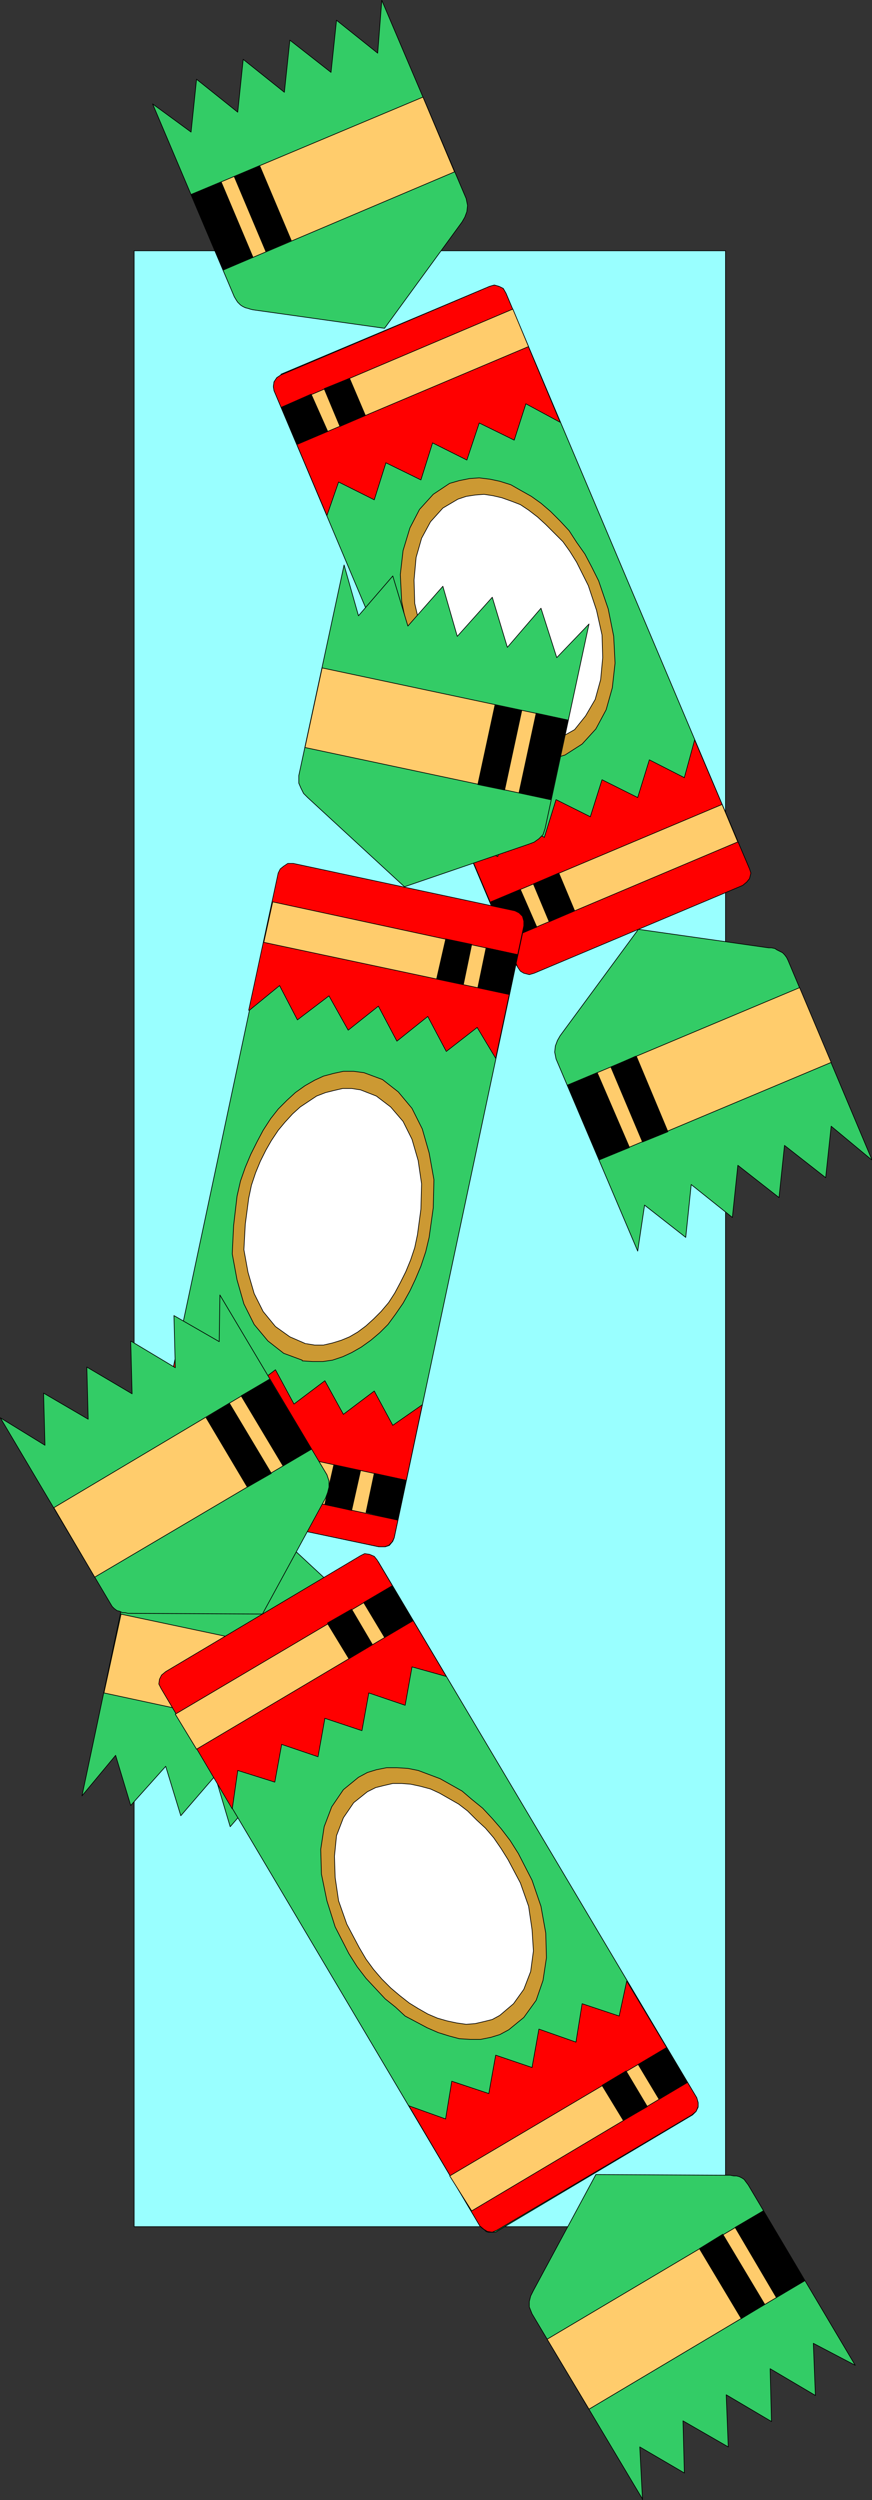 <?xml version="1.0" encoding="UTF-8" standalone="no"?>
<svg
   version="1.0"
   width="54.358mm"
   height="155.797mm"
   id="svg116"
   sodipodi:docname="Party Favor Border 2.wmf"
   xmlns:inkscape="http://www.inkscape.org/namespaces/inkscape"
   xmlns:sodipodi="http://sodipodi.sourceforge.net/DTD/sodipodi-0.dtd"
   xmlns="http://www.w3.org/2000/svg"
   xmlns:svg="http://www.w3.org/2000/svg">
  <rect width="100%" height="100%" fill="#333333" stroke="none"/>
  <sodipodi:namedview
     id="namedview116"
     pagecolor="#ffffff"
     bordercolor="#000000"
     borderopacity="0.25"
     inkscape:showpageshadow="2"
     inkscape:pageopacity="0.0"
     inkscape:pagecheckerboard="0"
     inkscape:deskcolor="#d1d1d1"
     inkscape:document-units="mm" />
  <defs
     id="defs1">
    <pattern
       id="WMFhbasepattern"
       patternUnits="userSpaceOnUse"
       width="6"
       height="6"
       x="0"
       y="0" />
  </defs>
  <path
     style="fill:#99ffff;fill-opacity:1;fill-rule:evenodd;stroke:none"
     d="M 170.938,524.444 H 31.601 V 59.062 H 170.938 Z"
     id="path1" />
  <path
     style="fill:none;stroke:#000000;stroke-width:0.162px;stroke-linecap:round;stroke-linejoin:round;stroke-miterlimit:4;stroke-dasharray:none;stroke-opacity:1"
     d="M 170.938,524.444 H 31.601 V 59.062 H 170.938 v 465.382 0"
     id="path2" />
  <path
     style="fill:#33cc66;fill-opacity:1;fill-rule:evenodd;stroke:none"
     d="m 66.193,88.148 49.14,-20.684 1.131,-0.323 1.132,0.323 0.97,0.485 0.647,1.131 57.222,135.252 0.162,1.131 -0.162,1.131 -0.647,0.97 -0.97,0.646 -49.14,20.684 -1.132,0.162 -1.132,-0.162 -0.97,-0.646 -0.808,-0.97 -57.06,-135.252 -0.162,-0.97 0.162,-1.131 0.647,-0.97 0.97,-0.646 v 0 z"
     id="path3" />
  <path
     style="fill:none;stroke:#000000;stroke-width:0.162px;stroke-linecap:round;stroke-linejoin:round;stroke-miterlimit:4;stroke-dasharray:none;stroke-opacity:1"
     d="m 66.193,88.148 49.14,-20.684 1.131,-0.323 1.132,0.323 0.97,0.485 0.647,1.131 57.222,135.252 0.162,1.131 -0.162,1.131 -0.647,0.97 -0.97,0.646 -49.14,20.684 -1.132,0.162 -1.132,-0.162 -0.97,-0.646 -0.808,-0.97 -57.06,-135.252 -0.162,-0.97 0.162,-1.131 0.647,-0.97 0.97,-0.646 v 0"
     id="path4" />
  <path
     style="fill:#cc9933;fill-opacity:1;fill-rule:evenodd;stroke:none"
     d="m 105.957,113.841 2.263,-0.646 2.425,-0.485 2.263,-0.162 2.586,0.323 2.263,0.485 2.586,0.808 2.263,1.293 2.586,1.454 2.263,1.616 2.263,1.939 2.263,2.262 2.101,2.262 1.778,2.747 1.94,2.747 1.616,3.07 1.616,3.232 2.263,6.625 1.293,6.464 0.323,6.302 -0.647,5.817 -1.455,5.171 -2.425,4.525 -3.233,3.555 -4.041,2.585 -2.101,0.646 -2.425,0.323 -2.263,0.162 -2.586,-0.323 -2.263,-0.485 -2.586,-0.808 -2.263,-1.293 -2.586,-1.293 -2.263,-1.778 -2.263,-1.939 -2.263,-2.101 -2.101,-2.424 -1.94,-2.585 -1.778,-2.909 -1.616,-3.07 -1.455,-3.232 -2.425,-6.625 -1.293,-6.464 -0.323,-6.302 0.647,-5.656 1.616,-5.333 2.263,-4.363 3.233,-3.555 3.879,-2.585 z"
     id="path5" />
  <path
     style="fill:none;stroke:#000000;stroke-width:0.162px;stroke-linecap:round;stroke-linejoin:round;stroke-miterlimit:4;stroke-dasharray:none;stroke-opacity:1"
     d="m 105.957,113.841 2.263,-0.646 2.425,-0.485 2.263,-0.162 2.586,0.323 2.263,0.485 2.586,0.808 2.263,1.293 2.586,1.454 2.263,1.616 2.263,1.939 2.263,2.262 2.101,2.262 1.778,2.747 1.94,2.747 1.616,3.07 1.616,3.232 2.263,6.625 1.293,6.464 0.323,6.302 -0.647,5.817 -1.455,5.171 -2.425,4.525 -3.233,3.555 -4.041,2.585 -2.101,0.646 -2.425,0.323 -2.263,0.162 -2.586,-0.323 -2.263,-0.485 -2.586,-0.808 -2.263,-1.293 -2.586,-1.293 -2.263,-1.778 -2.263,-1.939 -2.263,-2.101 -2.101,-2.424 -1.94,-2.585 -1.778,-2.909 -1.616,-3.07 -1.455,-3.232 -2.425,-6.625 -1.293,-6.464 -0.323,-6.302 0.647,-5.656 1.616,-5.333 2.263,-4.363 3.233,-3.555 3.879,-2.585 v 0"
     id="path6" />
  <path
     style="fill:#ff0000;fill-opacity:1;fill-rule:evenodd;stroke:none"
     d="m 131.982,99.459 -12.77,-30.379 -0.647,-1.131 -0.97,-0.485 -1.132,-0.323 -1.131,0.323 -49.14,20.845 -0.97,0.646 -0.647,0.97 -0.162,1.131 0.162,0.97 12.447,29.41 2.748,-7.918 8.405,4.201 2.748,-8.726 8.244,4.04 2.748,-8.726 8.082,4.04 2.91,-8.726 8.244,4.04 2.748,-8.564 8.082,4.363 z"
     id="path7" />
  <path
     style="fill:none;stroke:#000000;stroke-width:0.162px;stroke-linecap:round;stroke-linejoin:round;stroke-miterlimit:4;stroke-dasharray:none;stroke-opacity:1"
     d="m 131.982,99.459 -12.77,-30.379 -0.647,-1.131 -0.97,-0.485 -1.132,-0.323 -1.131,0.323 -49.14,20.845 -0.97,0.646 -0.647,0.97 -0.162,1.131 0.162,0.97 12.447,29.41 2.748,-7.918 8.405,4.201 2.748,-8.726 8.244,4.04 2.748,-8.726 8.082,4.04 2.91,-8.726 8.244,4.04 2.748,-8.564 8.082,4.363 v 0"
     id="path8" />
  <path
     style="fill:#33cc66;fill-opacity:1;fill-rule:evenodd;stroke:none"
     d="m 89.955,0.081 19.882,46.7 0.323,1.616 -0.162,1.454 -0.485,1.293 -0.647,1.131 -18.266,25.047 -31.036,-4.363 -0.647,-0.162 -0.485,-0.162 -0.647,-0.162 -0.647,-0.323 -0.485,-0.323 -0.647,-0.646 -0.323,-0.485 -0.485,-0.808 -19.236,-45.407 9.052,6.625 1.293,-12.443 9.699,7.756 1.293,-12.443 9.699,7.756 1.293,-12.281 9.699,7.595 1.293,-12.281 9.699,7.756 z"
     id="path9" />
  <path
     style="fill:none;stroke:#000000;stroke-width:0.162px;stroke-linecap:round;stroke-linejoin:round;stroke-miterlimit:4;stroke-dasharray:none;stroke-opacity:1"
     d="m 89.955,0.081 19.882,46.7 0.323,1.616 -0.162,1.454 -0.485,1.293 -0.647,1.131 -18.266,25.047 -31.036,-4.363 -0.647,-0.162 -0.485,-0.162 -0.647,-0.162 -0.647,-0.323 -0.485,-0.323 -0.647,-0.646 -0.323,-0.485 -0.485,-0.808 -19.236,-45.407 9.052,6.625 1.293,-12.443 9.699,7.756 1.293,-12.443 9.699,7.756 1.293,-12.281 9.699,7.595 1.293,-12.281 9.699,7.756 0.97,-12.443 v 0"
     id="path10" />
  <path
     style="fill:#33cc66;fill-opacity:1;fill-rule:evenodd;stroke:none"
     d="m 205.368,273.008 -19.721,-46.861 -0.323,-0.646 -0.485,-0.646 -0.485,-0.485 -0.647,-0.323 -0.647,-0.323 -0.485,-0.323 -0.808,-0.162 h -0.647 l -30.712,-4.363 -18.427,25.047 -0.647,1.131 -0.485,1.293 -0.162,1.454 0.323,1.616 19.236,45.246 1.616,-10.827 9.699,7.595 1.293,-12.443 9.699,7.756 1.293,-12.281 9.699,7.595 1.293,-12.281 9.699,7.595 1.293,-12.119 9.537,7.918 v 0 z"
     id="path11" />
  <path
     style="fill:none;stroke:#000000;stroke-width:0.162px;stroke-linecap:round;stroke-linejoin:round;stroke-miterlimit:4;stroke-dasharray:none;stroke-opacity:1"
     d="m 205.368,273.008 -19.721,-46.861 -0.323,-0.646 -0.485,-0.646 -0.485,-0.485 -0.647,-0.323 -0.647,-0.323 -0.485,-0.323 -0.808,-0.162 h -0.647 l -30.712,-4.363 -18.427,25.047 -0.647,1.131 -0.485,1.293 -0.162,1.454 0.323,1.616 19.236,45.246 1.616,-10.827 9.699,7.595 1.293,-12.443 9.699,7.756 1.293,-12.281 9.699,7.595 1.293,-12.281 9.699,7.595 1.293,-12.119 9.537,7.918 v 0"
     id="path12" />
  <path
     style="fill:#ff0000;fill-opacity:1;fill-rule:evenodd;stroke:none"
     d="m 163.664,174.276 12.931,30.379 0.323,0.97 -0.323,1.293 -0.647,0.808 -0.97,0.808 -49.14,20.684 -1.132,0.323 -1.293,-0.323 -0.808,-0.485 -0.647,-0.97 -12.447,-29.41 7.759,3.393 2.748,-8.726 8.244,4.201 2.748,-8.888 8.082,4.04 2.748,-8.726 8.405,4.201 2.748,-8.888 8.244,4.201 2.425,-8.888 z"
     id="path13" />
  <path
     style="fill:none;stroke:#000000;stroke-width:0.162px;stroke-linecap:round;stroke-linejoin:round;stroke-miterlimit:4;stroke-dasharray:none;stroke-opacity:1"
     d="m 163.664,174.276 12.931,30.379 0.323,0.97 -0.323,1.293 -0.647,0.808 -0.97,0.808 -49.14,20.684 -1.132,0.323 -1.293,-0.323 -0.808,-0.485 -0.647,-0.97 -12.447,-29.41 7.759,3.393 2.748,-8.726 8.244,4.201 2.748,-8.888 8.082,4.04 2.748,-8.726 8.405,4.201 2.748,-8.888 8.244,4.201 2.425,-8.888 v 0"
     id="path14" />
  <path
     style="fill:#ffcc6c;fill-opacity:1;fill-rule:evenodd;stroke:none"
     d="m 173.686,198.353 -54.312,22.946 -3.718,-8.888 54.474,-22.946 3.718,8.888 v 0 z"
     id="path15" />
  <path
     style="fill:none;stroke:#000000;stroke-width:0.162px;stroke-linecap:round;stroke-linejoin:round;stroke-miterlimit:4;stroke-dasharray:none;stroke-opacity:1"
     d="m 173.686,198.353 -54.312,22.946 -3.718,-8.888 54.474,-22.946 3.718,8.888 v 0"
     id="path16" />
  <path
     style="fill:#ffcc6c;fill-opacity:1;fill-rule:evenodd;stroke:none"
     d="m 124.385,81.684 -54.312,22.946 -3.718,-8.726 54.474,-23.108 3.718,8.888 v 0 z"
     id="path17" />
  <path
     style="fill:none;stroke:#000000;stroke-width:0.162px;stroke-linecap:round;stroke-linejoin:round;stroke-miterlimit:4;stroke-dasharray:none;stroke-opacity:1"
     d="m 124.385,81.684 -54.312,22.946 -3.718,-8.726 54.474,-23.108 3.718,8.888 v 0"
     id="path18" />
  <path
     style="fill:#ffcc6c;fill-opacity:1;fill-rule:evenodd;stroke:none"
     d="M 107.089,40.479 52.615,63.586 45.018,45.811 99.653,22.865 Z"
     id="path19" />
  <path
     style="fill:none;stroke:#000000;stroke-width:0.162px;stroke-linecap:round;stroke-linejoin:round;stroke-miterlimit:4;stroke-dasharray:none;stroke-opacity:1"
     d="M 107.089,40.479 52.615,63.586 45.018,45.811 99.653,22.865 107.089,40.479 v 0"
     id="path20" />
  <path
     style="fill:#ffcc6c;fill-opacity:1;fill-rule:evenodd;stroke:none"
     d="m 188.396,232.61 -54.636,22.946 7.436,17.613 54.636,-22.946 z"
     id="path21" />
  <path
     style="fill:none;stroke:#000000;stroke-width:0.162px;stroke-linecap:round;stroke-linejoin:round;stroke-miterlimit:4;stroke-dasharray:none;stroke-opacity:1"
     d="m 188.396,232.61 -54.636,22.946 7.436,17.613 54.636,-22.946 -7.436,-17.613 v 0"
     id="path22" />
  <path
     style="fill:#000000;fill-opacity:1;fill-rule:evenodd;stroke:none"
     d="m 135.377,214.512 -5.981,2.585 -3.718,-8.888 5.981,-2.585 3.718,8.888 z"
     id="path23" />
  <path
     style="fill:none;stroke:#000000;stroke-width:0.162px;stroke-linecap:round;stroke-linejoin:round;stroke-miterlimit:4;stroke-dasharray:none;stroke-opacity:1"
     d="m 135.377,214.512 -5.981,2.585 -3.718,-8.888 5.981,-2.585 3.718,8.888 v 0"
     id="path24" />
  <path
     style="fill:#000000;fill-opacity:1;fill-rule:evenodd;stroke:none"
     d="m 86.075,97.843 -5.981,2.585 -3.718,-8.888 5.981,-2.424 z"
     id="path25" />
  <path
     style="fill:none;stroke:#000000;stroke-width:0.162px;stroke-linecap:round;stroke-linejoin:round;stroke-miterlimit:4;stroke-dasharray:none;stroke-opacity:1"
     d="m 86.075,97.843 -5.981,2.585 -3.718,-8.888 5.981,-2.424 3.718,8.726 v 0"
     id="path26" />
  <path
     style="fill:#000000;fill-opacity:1;fill-rule:evenodd;stroke:none"
     d="m 68.618,56.638 -5.981,2.585 -7.436,-17.613 5.981,-2.585 7.436,17.613 z"
     id="path27" />
  <path
     style="fill:none;stroke:#000000;stroke-width:0.162px;stroke-linecap:round;stroke-linejoin:round;stroke-miterlimit:4;stroke-dasharray:none;stroke-opacity:1"
     d="m 68.618,56.638 -5.981,2.585 -7.436,-17.613 5.981,-2.585 7.436,17.613 v 0"
     id="path28" />
  <path
     style="fill:#000000;fill-opacity:1;fill-rule:evenodd;stroke:none"
     d="m 149.763,248.77 -5.819,2.585 7.436,17.613 5.981,-2.424 -7.436,-17.775 v 0 z"
     id="path29" />
  <path
     style="fill:none;stroke:#000000;stroke-width:0.162px;stroke-linecap:round;stroke-linejoin:round;stroke-miterlimit:4;stroke-dasharray:none;stroke-opacity:1"
     d="m 149.763,248.77 -5.819,2.585 7.436,17.613 5.981,-2.424 -7.436,-17.775 v 0"
     id="path30" />
  <path
     style="fill:#000000;fill-opacity:1;fill-rule:evenodd;stroke:none"
     d="m 126.325,218.39 -6.951,2.909 -3.718,-8.888 6.951,-2.909 3.879,8.888 v 0 z"
     id="path31" />
  <path
     style="fill:none;stroke:#000000;stroke-width:0.162px;stroke-linecap:round;stroke-linejoin:round;stroke-miterlimit:4;stroke-dasharray:none;stroke-opacity:1"
     d="m 126.325,218.39 -6.951,2.909 -3.718,-8.888 6.951,-2.909 3.879,8.888 v 0"
     id="path32" />
  <path
     style="fill:#000000;fill-opacity:1;fill-rule:evenodd;stroke:none"
     d="m 77.185,101.56 -7.112,3.07 -3.718,-8.726 6.951,-3.07 z"
     id="path33" />
  <path
     style="fill:none;stroke:#000000;stroke-width:0.162px;stroke-linecap:round;stroke-linejoin:round;stroke-miterlimit:4;stroke-dasharray:none;stroke-opacity:1"
     d="m 77.185,101.56 -7.112,3.07 -3.718,-8.726 6.951,-3.07 3.879,8.726 v 0"
     id="path34" />
  <path
     style="fill:#000000;fill-opacity:1;fill-rule:evenodd;stroke:none"
     d="M 59.566,60.516 52.615,63.586 45.018,45.811 52.13,42.902 59.566,60.516 Z"
     id="path35" />
  <path
     style="fill:none;stroke:#000000;stroke-width:0.162px;stroke-linecap:round;stroke-linejoin:round;stroke-miterlimit:4;stroke-dasharray:none;stroke-opacity:1"
     d="m 59.566,60.516 -6.951,3.07 -7.597,-17.775 7.112,-2.909 7.436,17.613 v 0"
     id="path36" />
  <path
     style="fill:#000000;fill-opacity:1;fill-rule:evenodd;stroke:none"
     d="m 140.711,252.648 -6.951,2.909 7.436,17.613 7.112,-2.909 z"
     id="path37" />
  <path
     style="fill:none;stroke:#000000;stroke-width:0.162px;stroke-linecap:round;stroke-linejoin:round;stroke-miterlimit:4;stroke-dasharray:none;stroke-opacity:1"
     d="m 140.711,252.648 -6.951,2.909 7.436,17.613 7.112,-2.909 -7.597,-17.613 v 0"
     id="path38" />
  <path
     style="fill:#ffffff;fill-opacity:1;fill-rule:evenodd;stroke:none"
     d="m 107.897,117.558 1.94,-0.646 2.101,-0.323 2.101,-0.162 2.101,0.323 2.101,0.485 2.263,0.808 2.101,0.808 1.94,1.293 2.101,1.616 1.94,1.778 1.94,1.939 2.101,2.101 1.616,2.262 1.616,2.585 1.293,2.585 1.455,2.909 1.94,5.817 1.293,5.817 0.162,5.333 -0.485,5.171 -1.293,4.686 -2.263,3.878 -2.586,3.232 -3.718,2.101 -1.94,0.808 -2.101,0.323 h -1.94 l -2.263,-0.162 -2.101,-0.646 -2.263,-0.646 -2.101,-0.97 -2.101,-1.454 -1.94,-1.293 -2.101,-1.778 -1.94,-1.939 -1.778,-2.101 -1.778,-2.424 -1.616,-2.424 -1.293,-2.585 -1.455,-2.909 -1.94,-5.979 -1.293,-5.656 -0.162,-5.494 0.485,-5.332 1.293,-4.525 2.101,-3.878 2.91,-3.232 3.556,-2.101 z"
     id="path39" />
  <path
     style="fill:none;stroke:#000000;stroke-width:0.162px;stroke-linecap:round;stroke-linejoin:round;stroke-miterlimit:4;stroke-dasharray:none;stroke-opacity:1"
     d="m 107.897,117.558 1.94,-0.646 2.101,-0.323 2.101,-0.162 2.101,0.323 2.101,0.485 2.263,0.808 2.101,0.808 1.94,1.293 2.101,1.616 1.94,1.778 1.94,1.939 2.101,2.101 1.616,2.262 1.616,2.585 1.293,2.585 1.455,2.909 1.94,5.817 1.293,5.817 0.162,5.333 -0.485,5.171 -1.293,4.686 -2.263,3.878 -2.586,3.232 -3.718,2.101 -1.94,0.808 -2.101,0.323 h -1.94 l -2.263,-0.162 -2.101,-0.646 -2.263,-0.646 -2.101,-0.97 -2.101,-1.454 -1.94,-1.293 -2.101,-1.778 -1.94,-1.939 -1.778,-2.101 -1.778,-2.424 -1.616,-2.424 -1.293,-2.585 -1.455,-2.909 -1.94,-5.979 -1.293,-5.656 -0.162,-5.494 0.485,-5.332 1.293,-4.525 2.101,-3.878 2.91,-3.232 3.556,-2.101 v 0"
     id="path40" />
  <path
     style="fill:#33cc66;fill-opacity:1;fill-rule:evenodd;stroke:none"
     d="M 89.308,364.307 37.259,353.319 36.127,352.673 35.319,351.865 34.996,350.895 V 349.764 l 30.551,-143.655 0.485,-1.131 0.808,-0.808 0.97,-0.162 h 1.293 l 52.049,10.988 1.132,0.323 0.808,0.97 0.323,0.97 v 1.131 l -30.551,143.816 -0.323,0.808 -0.808,0.97 -0.97,0.323 h -1.293 v 0 z"
     id="path41" />
  <path
     style="fill:none;stroke:#000000;stroke-width:0.162px;stroke-linecap:round;stroke-linejoin:round;stroke-miterlimit:4;stroke-dasharray:none;stroke-opacity:1"
     d="M 89.308,364.307 37.259,353.319 36.127,352.673 35.319,351.865 34.996,350.895 V 349.764 l 30.551,-143.655 0.485,-1.131 0.808,-0.808 0.97,-0.162 h 1.293 l 52.049,10.988 1.132,0.323 0.808,0.97 0.323,0.97 v 1.131 l -30.551,143.816 -0.323,0.808 -0.808,0.97 -0.97,0.323 h -1.293 v 0"
     id="path42" />
  <path
     style="fill:#cc9933;fill-opacity:1;fill-rule:evenodd;stroke:none"
     d="m 71.204,320.354 -4.364,-1.616 -3.718,-2.909 -3.233,-3.878 -2.425,-4.848 -1.616,-5.656 -1.132,-6.14 0.323,-6.625 0.808,-6.948 0.808,-3.555 1.132,-3.232 1.293,-3.07 1.455,-2.909 1.455,-2.747 1.778,-2.747 1.778,-2.262 2.101,-2.101 1.94,-1.778 2.263,-1.616 2.263,-1.293 2.101,-0.97 2.425,-0.646 2.263,-0.485 h 2.425 l 2.425,0.323 4.364,1.616 3.718,2.909 3.233,3.878 2.425,4.848 1.616,5.656 1.131,6.302 -0.162,6.625 -0.97,6.948 -0.808,3.393 -1.132,3.393 -1.293,3.07 -1.293,2.747 -1.616,2.909 -1.778,2.585 -1.778,2.424 -1.94,1.939 -2.101,1.778 -2.263,1.616 -2.263,1.293 -2.101,0.97 -2.425,0.808 -2.263,0.323 h -2.425 l -2.425,-0.162 v 0 z"
     id="path43" />
  <path
     style="fill:none;stroke:#000000;stroke-width:0.162px;stroke-linecap:round;stroke-linejoin:round;stroke-miterlimit:4;stroke-dasharray:none;stroke-opacity:1"
     d="m 71.204,320.354 -4.364,-1.616 -3.718,-2.909 -3.233,-3.878 -2.425,-4.848 -1.616,-5.656 -1.132,-6.14 0.323,-6.625 0.808,-6.948 0.808,-3.555 1.132,-3.232 1.293,-3.07 1.455,-2.909 1.455,-2.747 1.778,-2.747 1.778,-2.262 2.101,-2.101 1.94,-1.778 2.263,-1.616 2.263,-1.293 2.101,-0.97 2.425,-0.646 2.263,-0.485 h 2.425 l 2.425,0.323 4.364,1.616 3.718,2.909 3.233,3.878 2.425,4.848 1.616,5.656 1.131,6.302 -0.162,6.625 -0.97,6.948 -0.808,3.393 -1.132,3.393 -1.293,3.07 -1.293,2.747 -1.616,2.909 -1.778,2.585 -1.778,2.424 -1.94,1.939 -2.101,1.778 -2.263,1.616 -2.263,1.293 -2.101,0.97 -2.425,0.808 -2.263,0.323 h -2.425 l -2.425,-0.162 v 0"
     id="path44" />
  <path
     style="fill:#ff0000;fill-opacity:1;fill-rule:evenodd;stroke:none"
     d="M 41.785,317.607 34.834,349.764 v 1.131 l 0.485,1.131 0.808,0.808 0.97,0.485 52.211,10.988 h 1.293 l 0.97,-0.323 0.808,-0.808 0.485,-0.97 6.627,-31.349 -6.951,4.848 -4.364,-8.08 -7.274,5.494 -4.364,-7.918 -7.274,5.494 -4.364,-8.08 -7.436,5.656 -4.364,-8.08 -7.274,5.494 z"
     id="path45" />
  <path
     style="fill:none;stroke:#000000;stroke-width:0.162px;stroke-linecap:round;stroke-linejoin:round;stroke-miterlimit:4;stroke-dasharray:none;stroke-opacity:1"
     d="M 41.785,317.607 34.834,349.764 v 1.131 l 0.485,1.131 0.808,0.808 0.97,0.485 52.211,10.988 h 1.293 l 0.97,-0.323 0.808,-0.808 0.485,-0.97 6.627,-31.349 -6.951,4.848 -4.364,-8.08 -7.274,5.494 -4.364,-7.918 -7.274,5.494 -4.364,-8.08 -7.436,5.656 -4.364,-8.08 -7.274,5.494 -4.041,-8.08 v 0"
     id="path46" />
  <path
     style="fill:#33cc66;fill-opacity:1;fill-rule:evenodd;stroke:none"
     d="m 19.316,422.965 10.507,-49.77 0.647,-1.454 0.97,-0.97 1.132,-0.808 1.132,-0.485 29.419,-10.18 22.792,21.168 0.97,0.97 0.808,1.131 0.162,1.454 v 1.454 l -10.184,48.316 -3.718,-10.503 -8.082,9.372 -3.556,-11.796 -8.082,9.372 -3.556,-11.958 -8.082,9.372 -3.556,-11.635 -8.244,9.211 -3.556,-11.796 -7.921,9.534 z"
     id="path47" />
  <path
     style="fill:none;stroke:#000000;stroke-width:0.162px;stroke-linecap:round;stroke-linejoin:round;stroke-miterlimit:4;stroke-dasharray:none;stroke-opacity:1"
     d="m 19.316,422.965 10.507,-49.77 0.647,-1.454 0.97,-0.97 1.132,-0.808 1.132,-0.485 29.419,-10.18 22.792,21.168 0.97,0.97 0.808,1.131 0.162,1.454 v 1.454 l -10.184,48.316 -3.718,-10.503 -8.082,9.372 -3.556,-11.796 -8.082,9.372 -3.556,-11.958 -8.082,9.372 -3.556,-11.635 -8.244,9.211 -3.556,-11.796 -7.921,9.534 v 0"
     id="path48" />
  <path
     style="fill:#33cc66;fill-opacity:1;fill-rule:evenodd;stroke:none"
     d="m 81.064,133.07 -10.668,49.608 v 1.778 l 0.485,1.131 0.647,1.293 0.97,0.97 22.792,21.007 29.258,-10.019 1.293,-0.485 1.132,-0.808 0.97,-0.97 0.485,-1.454 10.345,-48.154 -7.597,7.918 -3.718,-11.635 -7.921,9.211 -3.556,-11.796 -8.244,9.211 -3.395,-11.796 -8.244,9.372 -3.556,-11.796 -8.082,9.372 -3.395,-11.958 z"
     id="path49" />
  <path
     style="fill:none;stroke:#000000;stroke-width:0.162px;stroke-linecap:round;stroke-linejoin:round;stroke-miterlimit:4;stroke-dasharray:none;stroke-opacity:1"
     d="m 81.064,133.07 -10.668,49.608 v 1.778 l 0.485,1.131 0.647,1.293 0.97,0.97 22.792,21.007 29.258,-10.019 1.293,-0.485 1.132,-0.808 0.97,-0.97 0.485,-1.454 10.345,-48.154 -7.597,7.918 -3.718,-11.635 -7.921,9.211 -3.556,-11.796 -8.244,9.211 -3.395,-11.796 -8.244,9.372 -3.556,-11.796 -8.082,9.372 -3.395,-11.958 v 0"
     id="path50" />
  <path
     style="fill:#ff0000;fill-opacity:1;fill-rule:evenodd;stroke:none"
     d="m 58.596,237.943 6.951,-32.318 0.485,-0.97 0.808,-0.646 0.97,-0.646 h 1.293 l 52.211,11.15 0.97,0.485 0.808,0.808 0.323,1.131 v 1.131 l -6.627,31.187 -4.364,-7.272 -7.274,5.656 -4.364,-8.241 -7.274,5.817 -4.364,-8.241 -7.112,5.656 -4.526,-8.08 -7.436,5.656 -4.203,-8.08 -7.112,5.817 v 0 z"
     id="path51" />
  <path
     style="fill:none;stroke:#000000;stroke-width:0.162px;stroke-linecap:round;stroke-linejoin:round;stroke-miterlimit:4;stroke-dasharray:none;stroke-opacity:1"
     d="m 58.596,237.943 6.951,-32.318 0.485,-0.97 0.808,-0.646 0.97,-0.646 h 1.293 l 52.211,11.15 0.97,0.485 0.808,0.808 0.323,1.131 v 1.131 l -6.627,31.187 -4.364,-7.272 -7.274,5.656 -4.364,-8.241 -7.274,5.817 -4.364,-8.241 -7.112,5.656 -4.526,-8.08 -7.436,5.656 -4.203,-8.08 -7.112,5.817 v 0"
     id="path52" />
  <path
     style="fill:#ffcc6c;fill-opacity:1;fill-rule:evenodd;stroke:none"
     d="m 64.253,212.412 57.707,12.443 -1.94,9.372 -57.868,-12.281 z"
     id="path53" />
  <path
     style="fill:none;stroke:#000000;stroke-width:0.162px;stroke-linecap:round;stroke-linejoin:round;stroke-miterlimit:4;stroke-dasharray:none;stroke-opacity:1"
     d="m 64.253,212.412 57.707,12.443 -1.94,9.372 -57.868,-12.281 2.101,-9.534 v 0"
     id="path54" />
  <path
     style="fill:#ffcc6c;fill-opacity:1;fill-rule:evenodd;stroke:none"
     d="m 37.905,336.19 57.707,12.443 -1.94,9.372 -57.868,-12.281 2.101,-9.534 z"
     id="path55" />
  <path
     style="fill:none;stroke:#000000;stroke-width:0.162px;stroke-linecap:round;stroke-linejoin:round;stroke-miterlimit:4;stroke-dasharray:none;stroke-opacity:1"
     d="m 37.905,336.19 57.707,12.443 -1.94,9.372 -57.868,-12.281 2.101,-9.534 v 0"
     id="path56" />
  <path
     style="fill:#ffcc6c;fill-opacity:1;fill-rule:evenodd;stroke:none"
     d="m 28.368,380.143 58.03,12.281 -4.041,18.745 -57.868,-12.443 4.041,-18.583 v 0 z"
     id="path57" />
  <path
     style="fill:none;stroke:#000000;stroke-width:0.162px;stroke-linecap:round;stroke-linejoin:round;stroke-miterlimit:4;stroke-dasharray:none;stroke-opacity:1"
     d="m 28.368,380.143 58.03,12.281 -4.041,18.745 -57.868,-12.443 4.041,-18.583 v 0"
     id="path58" />
  <path
     style="fill:#ffcc6c;fill-opacity:1;fill-rule:evenodd;stroke:none"
     d="m 71.851,176.054 57.868,12.281 4.041,-18.745 -57.868,-12.281 -4.041,18.745 z"
     id="path59" />
  <path
     style="fill:none;stroke:#000000;stroke-width:0.162px;stroke-linecap:round;stroke-linejoin:round;stroke-miterlimit:4;stroke-dasharray:none;stroke-opacity:1"
     d="m 71.851,176.054 57.868,12.281 4.041,-18.745 -57.868,-12.281 -4.041,18.745 v 0"
     id="path60" />
  <path
     style="fill:#000000;fill-opacity:1;fill-rule:evenodd;stroke:none"
     d="m 104.988,221.137 6.142,1.293 -1.94,9.372 -6.304,-1.293 2.101,-9.211 v 0 z"
     id="path61" />
  <path
     style="fill:none;stroke:#000000;stroke-width:0.162px;stroke-linecap:round;stroke-linejoin:round;stroke-miterlimit:4;stroke-dasharray:none;stroke-opacity:1"
     d="m 104.988,221.137 6.142,1.293 -1.94,9.372 -6.304,-1.293 2.101,-9.211 v 0"
     id="path62" />
  <path
     style="fill:#000000;fill-opacity:1;fill-rule:evenodd;stroke:none"
     d="m 78.64,345.078 6.304,1.293 -2.101,9.372 -6.304,-1.454 2.101,-9.211 z"
     id="path63" />
  <path
     style="fill:none;stroke:#000000;stroke-width:0.162px;stroke-linecap:round;stroke-linejoin:round;stroke-miterlimit:4;stroke-dasharray:none;stroke-opacity:1"
     d="m 78.64,345.078 6.304,1.293 -2.101,9.372 -6.304,-1.454 2.101,-9.211 v 0"
     id="path64" />
  <path
     style="fill:#000000;fill-opacity:1;fill-rule:evenodd;stroke:none"
     d="m 69.264,388.707 6.466,1.293 -4.041,18.745 -6.304,-1.454 3.879,-18.583 z"
     id="path65" />
  <path
     style="fill:none;stroke:#000000;stroke-width:0.162px;stroke-linecap:round;stroke-linejoin:round;stroke-miterlimit:4;stroke-dasharray:none;stroke-opacity:1"
     d="m 69.264,388.707 6.466,1.293 -4.041,18.745 -6.304,-1.454 3.879,-18.583 v 0"
     id="path66" />
  <path
     style="fill:#000000;fill-opacity:1;fill-rule:evenodd;stroke:none"
     d="m 112.585,184.779 6.304,1.293 4.041,-18.745 -6.304,-1.293 -4.041,18.745 z"
     id="path67" />
  <path
     style="fill:none;stroke:#000000;stroke-width:0.162px;stroke-linecap:round;stroke-linejoin:round;stroke-miterlimit:4;stroke-dasharray:none;stroke-opacity:1"
     d="m 112.585,184.779 6.304,1.293 4.041,-18.745 -6.304,-1.293 -4.041,18.745 v 0"
     id="path68" />
  <path
     style="fill:#000000;fill-opacity:1;fill-rule:evenodd;stroke:none"
     d="m 114.525,223.238 7.436,1.616 -1.94,9.372 -7.436,-1.616 z"
     id="path69" />
  <path
     style="fill:none;stroke:#000000;stroke-width:0.162px;stroke-linecap:round;stroke-linejoin:round;stroke-miterlimit:4;stroke-dasharray:none;stroke-opacity:1"
     d="m 114.525,223.238 7.436,1.616 -1.94,9.372 -7.436,-1.616 1.94,-9.372 v 0"
     id="path70" />
  <path
     style="fill:#000000;fill-opacity:1;fill-rule:evenodd;stroke:none"
     d="m 88.177,347.017 7.436,1.616 -1.94,9.372 -7.436,-1.778 1.94,-9.211 z"
     id="path71" />
  <path
     style="fill:none;stroke:#000000;stroke-width:0.162px;stroke-linecap:round;stroke-linejoin:round;stroke-miterlimit:4;stroke-dasharray:none;stroke-opacity:1"
     d="m 88.177,347.017 7.436,1.616 -1.94,9.372 -7.436,-1.778 1.94,-9.211 v 0"
     id="path72" />
  <path
     style="fill:#000000;fill-opacity:1;fill-rule:evenodd;stroke:none"
     d="m 78.801,390.808 7.597,1.616 -4.041,18.745 -7.436,-1.778 4.041,-18.583 v 0 z"
     id="path73" />
  <path
     style="fill:none;stroke:#000000;stroke-width:0.162px;stroke-linecap:round;stroke-linejoin:round;stroke-miterlimit:4;stroke-dasharray:none;stroke-opacity:1"
     d="m 78.801,390.808 7.597,1.616 -4.041,18.745 -7.436,-1.778 4.041,-18.583 v 0"
     id="path74" />
  <path
     style="fill:#000000;fill-opacity:1;fill-rule:evenodd;stroke:none"
     d="m 122.284,186.719 7.436,1.616 4.041,-18.745 -7.436,-1.616 z"
     id="path75" />
  <path
     style="fill:none;stroke:#000000;stroke-width:0.162px;stroke-linecap:round;stroke-linejoin:round;stroke-miterlimit:4;stroke-dasharray:none;stroke-opacity:1"
     d="m 122.284,186.719 7.436,1.616 4.041,-18.745 -7.436,-1.616 -4.041,18.745 v 0"
     id="path76" />
  <path
     style="fill:#ffffff;fill-opacity:1;fill-rule:evenodd;stroke:none"
     d="m 72.012,316.476 -3.718,-1.616 -3.395,-2.424 -2.91,-3.555 -2.101,-4.201 -1.455,-5.009 -0.97,-5.332 0.323,-5.979 0.808,-6.14 0.647,-3.07 0.97,-2.909 1.132,-2.747 1.293,-2.585 1.293,-2.262 1.616,-2.424 1.616,-1.939 1.778,-1.939 1.778,-1.616 1.94,-1.293 1.94,-1.293 2.101,-0.808 1.94,-0.485 2.101,-0.485 h 2.101 l 2.101,0.323 3.718,1.454 3.395,2.585 2.91,3.393 2.101,4.201 1.455,5.009 0.808,5.494 -0.162,5.979 -0.808,5.979 -0.647,3.07 -0.97,2.909 -1.132,2.747 -1.293,2.585 -1.293,2.424 -1.455,2.262 -1.778,2.101 -1.778,1.778 -1.778,1.616 -1.94,1.454 -1.94,1.131 -1.94,0.808 -2.101,0.646 -2.101,0.485 H 74.114 l -1.94,-0.323 v 0 z"
     id="path77" />
  <path
     style="fill:none;stroke:#000000;stroke-width:0.162px;stroke-linecap:round;stroke-linejoin:round;stroke-miterlimit:4;stroke-dasharray:none;stroke-opacity:1"
     d="m 72.012,316.476 -3.718,-1.616 -3.395,-2.424 -2.91,-3.555 -2.101,-4.201 -1.455,-5.009 -0.97,-5.332 0.323,-5.979 0.808,-6.14 0.647,-3.07 0.97,-2.909 1.132,-2.747 1.293,-2.585 1.293,-2.262 1.616,-2.424 1.616,-1.939 1.778,-1.939 1.778,-1.616 1.94,-1.293 1.94,-1.293 2.101,-0.808 1.94,-0.485 2.101,-0.485 h 2.101 l 2.101,0.323 3.718,1.454 3.395,2.585 2.91,3.393 2.101,4.201 1.455,5.009 0.808,5.494 -0.162,5.979 -0.808,5.979 -0.647,3.07 -0.97,2.909 -1.132,2.747 -1.293,2.585 -1.293,2.424 -1.455,2.262 -1.778,2.101 -1.778,1.778 -1.778,1.616 -1.94,1.454 -1.94,1.131 -1.94,0.808 -2.101,0.646 -2.101,0.485 H 74.114 l -1.94,-0.323 v 0"
     id="path78" />
  <path
     style="fill:#33cc66;fill-opacity:1;fill-rule:evenodd;stroke:none"
     d="m 163.179,498.105 -45.907,27.309 -0.485,0.323 h -0.647 -0.485 -0.647 l -0.485,-0.162 -0.485,-0.485 -0.485,-0.323 -0.485,-0.485 -74.841,-126.203 -0.485,-1.131 0.162,-0.97 0.485,-1.131 0.808,-0.808 45.907,-27.309 1.132,-0.323 1.132,0.162 0.97,0.323 0.808,0.97 75.003,126.203 0.323,1.131 v 1.131 l -0.485,0.97 z"
     id="path79" />
  <path
     style="fill:none;stroke:#000000;stroke-width:0.162px;stroke-linecap:round;stroke-linejoin:round;stroke-miterlimit:4;stroke-dasharray:none;stroke-opacity:1"
     d="m 163.179,498.105 -45.907,27.309 -0.485,0.323 h -0.647 -0.485 -0.647 l -0.485,-0.162 -0.485,-0.485 -0.485,-0.323 -0.485,-0.485 -74.841,-126.203 -0.485,-1.131 0.162,-0.97 0.485,-1.131 0.808,-0.808 45.907,-27.309 1.132,-0.323 1.132,0.162 0.97,0.323 0.808,0.97 75.003,126.203 0.323,1.131 v 1.131 l -0.485,0.97 -0.808,0.808 v 0"
     id="path80" />
  <path
     style="fill:#cc9933;fill-opacity:1;fill-rule:evenodd;stroke:none"
     d="m 119.859,478.067 -2.101,1.131 -2.101,0.646 -2.425,0.485 h -2.425 l -2.586,-0.162 -2.425,-0.646 -2.586,-0.808 -2.586,-1.131 -2.425,-1.293 -2.748,-1.454 -2.263,-2.101 -2.425,-1.939 -2.263,-2.424 -2.263,-2.424 -2.101,-2.747 -1.94,-3.07 -3.233,-6.302 -1.94,-6.14 -1.293,-6.302 -0.162,-5.817 0.808,-5.332 1.778,-4.686 2.748,-4.04 3.556,-2.909 2.101,-1.131 2.101,-0.646 2.425,-0.485 h 2.425 l 2.586,0.162 2.425,0.485 2.586,0.97 2.586,0.97 2.586,1.454 2.586,1.454 2.263,1.939 2.586,2.101 2.263,2.424 2.101,2.424 2.101,2.747 1.94,3.07 3.233,6.302 2.101,6.14 1.131,6.302 0.162,5.817 -0.808,5.333 -1.616,4.686 -2.91,4.04 -3.556,2.909 z"
     id="path81" />
  <path
     style="fill:none;stroke:#000000;stroke-width:0.162px;stroke-linecap:round;stroke-linejoin:round;stroke-miterlimit:4;stroke-dasharray:none;stroke-opacity:1"
     d="m 119.859,478.067 -2.101,1.131 -2.101,0.646 -2.425,0.485 h -2.425 l -2.586,-0.162 -2.425,-0.646 -2.586,-0.808 -2.586,-1.131 -2.425,-1.293 -2.748,-1.454 -2.263,-2.101 -2.425,-1.939 -2.263,-2.424 -2.263,-2.424 -2.101,-2.747 -1.94,-3.07 -3.233,-6.302 -1.94,-6.14 -1.293,-6.302 -0.162,-5.817 0.808,-5.332 1.778,-4.686 2.748,-4.04 3.556,-2.909 2.101,-1.131 2.101,-0.646 2.425,-0.485 h 2.425 l 2.586,0.162 2.425,0.485 2.586,0.97 2.586,0.97 2.586,1.454 2.586,1.454 2.263,1.939 2.586,2.101 2.263,2.424 2.101,2.424 2.101,2.747 1.94,3.07 3.233,6.302 2.101,6.14 1.131,6.302 0.162,5.817 -0.808,5.333 -1.616,4.686 -2.91,4.04 -3.556,2.909 v 0"
     id="path82" />
  <path
     style="fill:#ff0000;fill-opacity:1;fill-rule:evenodd;stroke:none"
     d="m 96.259,495.842 16.811,28.44 0.97,0.808 0.808,0.485 1.132,0.162 1.132,-0.485 45.907,-27.147 0.97,-0.808 0.485,-1.131 v -0.97 l -0.323,-1.131 -16.488,-27.47 -1.778,8.241 -8.729,-2.909 -1.455,9.049 -8.729,-3.07 -1.616,9.049 -8.567,-2.909 -1.616,9.049 -8.729,-2.909 -1.455,8.888 -8.567,-3.07 v 0 z"
     id="path83" />
  <path
     style="fill:none;stroke:#000000;stroke-width:0.162px;stroke-linecap:round;stroke-linejoin:round;stroke-miterlimit:4;stroke-dasharray:none;stroke-opacity:1"
     d="m 96.259,495.842 16.811,28.44 0.97,0.808 0.808,0.485 1.132,0.162 1.132,-0.485 45.907,-27.147 0.97,-0.808 0.485,-1.131 v -0.97 l -0.323,-1.131 -16.488,-27.47 -1.778,8.241 -8.729,-2.909 -1.455,9.049 -8.729,-3.07 -1.616,9.049 -8.567,-2.909 -1.616,9.049 -8.729,-2.909 -1.455,8.888 -8.567,-3.07 v 0"
     id="path84" />
  <path
     style="fill:#33cc66;fill-opacity:1;fill-rule:evenodd;stroke:none"
     d="m 151.379,588.596 -26.025,-43.63 -0.647,-1.616 v -1.293 l 0.323,-1.293 0.647,-1.293 14.71,-27.309 31.036,0.162 h 0.647 l 0.808,0.162 h 0.647 l 0.647,0.162 0.647,0.323 0.485,0.323 0.485,0.646 0.485,0.646 25.216,42.498 -9.86,-5.171 0.485,12.281 -10.668,-6.302 0.323,12.443 -10.668,-6.302 0.485,12.281 -10.668,-6.14 0.323,12.281 -10.507,-6.14 0.647,12.443 v 0 z"
     id="path85" />
  <path
     style="fill:none;stroke:#000000;stroke-width:0.162px;stroke-linecap:round;stroke-linejoin:round;stroke-miterlimit:4;stroke-dasharray:none;stroke-opacity:1"
     d="m 151.379,588.596 -26.025,-43.63 -0.647,-1.616 v -1.293 l 0.323,-1.293 0.647,-1.293 14.71,-27.309 31.036,0.162 h 0.647 l 0.808,0.162 h 0.647 l 0.647,0.162 0.647,0.323 0.485,0.323 0.485,0.646 0.485,0.646 25.216,42.498 -9.86,-5.171 0.485,12.281 -10.668,-6.302 0.323,12.443 -10.668,-6.302 0.485,12.281 -10.668,-6.14 0.323,12.281 -10.507,-6.14 0.647,12.443 v 0"
     id="path86" />
  <path
     style="fill:#33cc66;fill-opacity:1;fill-rule:evenodd;stroke:none"
     d="m 0.081,333.928 25.863,43.63 0.485,0.808 0.485,0.485 0.647,0.485 0.647,0.162 0.647,0.323 h 0.647 l 0.647,0.162 h 0.647 l 31.036,0.162 14.871,-27.309 0.485,-1.293 0.323,-1.293 v -1.454 l -0.485,-1.454 -25.216,-42.337 -0.162,10.988 -10.668,-6.14 0.323,12.281 -10.507,-6.302 0.323,12.443 -10.668,-6.302 0.323,12.281 -10.507,-6.14 0.323,12.281 -10.507,-6.464 z"
     id="path87" />
  <path
     style="fill:none;stroke:#000000;stroke-width:0.162px;stroke-linecap:round;stroke-linejoin:round;stroke-miterlimit:4;stroke-dasharray:none;stroke-opacity:1"
     d="m 0.081,333.928 25.863,43.63 0.485,0.808 0.485,0.485 0.647,0.485 0.647,0.162 0.647,0.323 h 0.647 l 0.647,0.162 h 0.647 l 31.036,0.162 14.871,-27.309 0.485,-1.293 0.323,-1.293 v -1.454 l -0.485,-1.454 -25.216,-42.337 -0.162,10.988 -10.668,-6.14 0.323,12.281 -10.507,-6.302 0.323,12.443 -10.668,-6.302 0.323,12.281 -10.507,-6.14 0.323,12.281 -10.507,-6.464 v 0"
     id="path88" />
  <path
     style="fill:#ff0000;fill-opacity:1;fill-rule:evenodd;stroke:none"
     d="m 54.716,426.035 -16.811,-28.44 -0.485,-0.97 0.162,-1.131 0.485,-0.97 0.97,-0.808 45.907,-27.309 0.97,-0.485 1.132,0.162 1.132,0.485 0.647,0.808 16.326,27.47 -8.082,-2.262 -1.616,9.049 -8.567,-2.909 -1.616,8.888 -8.729,-2.909 -1.616,9.049 -8.567,-2.909 -1.616,8.888 -8.729,-2.747 z"
     id="path89" />
  <path
     style="fill:none;stroke:#000000;stroke-width:0.162px;stroke-linecap:round;stroke-linejoin:round;stroke-miterlimit:4;stroke-dasharray:none;stroke-opacity:1"
     d="m 54.716,426.035 -16.811,-28.44 -0.485,-0.97 0.162,-1.131 0.485,-0.97 0.97,-0.808 45.907,-27.309 0.97,-0.485 1.132,0.162 1.132,0.485 0.647,0.808 16.326,27.47 -8.082,-2.262 -1.616,9.049 -8.567,-2.909 -1.616,8.888 -8.729,-2.909 -1.616,9.049 -8.567,-2.909 -1.616,8.888 -8.729,-2.747 -1.293,9.049 v 0"
     id="path90" />
  <path
     style="fill:#ffcc6c;fill-opacity:1;fill-rule:evenodd;stroke:none"
     d="m 41.3,403.735 51.079,-30.218 4.849,8.241 -50.918,30.218 -5.011,-8.241 z"
     id="path91" />
  <path
     style="fill:none;stroke:#000000;stroke-width:0.162px;stroke-linecap:round;stroke-linejoin:round;stroke-miterlimit:4;stroke-dasharray:none;stroke-opacity:1"
     d="m 41.3,403.735 51.079,-30.218 4.849,8.241 -50.918,30.218 -5.011,-8.241 v 0"
     id="path92" />
  <path
     style="fill:#ffcc6c;fill-opacity:1;fill-rule:evenodd;stroke:none"
     d="m 105.957,512.486 51.079,-30.218 4.849,8.241 -50.756,30.218 z"
     id="path93" />
  <path
     style="fill:none;stroke:#000000;stroke-width:0.162px;stroke-linecap:round;stroke-linejoin:round;stroke-miterlimit:4;stroke-dasharray:none;stroke-opacity:1"
     d="m 105.957,512.486 51.079,-30.218 4.849,8.241 -50.756,30.218 -5.173,-8.241 v 0"
     id="path94" />
  <path
     style="fill:#ffcc6c;fill-opacity:1;fill-rule:evenodd;stroke:none"
     d="m 128.911,550.945 50.918,-30.218 9.699,16.482 -50.756,30.218 -9.86,-16.482 z"
     id="path95" />
  <path
     style="fill:none;stroke:#000000;stroke-width:0.162px;stroke-linecap:round;stroke-linejoin:round;stroke-miterlimit:4;stroke-dasharray:none;stroke-opacity:1"
     d="m 128.911,550.945 50.918,-30.218 9.699,16.482 -50.756,30.218 -9.86,-16.482 v 0"
     id="path96" />
  <path
     style="fill:#ffcc6c;fill-opacity:1;fill-rule:evenodd;stroke:none"
     d="m 22.388,371.417 50.918,-30.056 -9.86,-16.482 -50.756,30.218 9.699,16.482 v 0 z"
     id="path97" />
  <path
     style="fill:none;stroke:#000000;stroke-width:0.162px;stroke-linecap:round;stroke-linejoin:round;stroke-miterlimit:4;stroke-dasharray:none;stroke-opacity:1"
     d="m 22.388,371.417 50.918,-30.056 -9.86,-16.482 -50.756,30.218 9.699,16.482 v 0"
     id="path98" />
  <path
     style="fill:#000000;fill-opacity:1;fill-rule:evenodd;stroke:none"
     d="m 77.185,382.244 5.658,-3.232 4.849,8.241 -5.496,3.393 -5.011,-8.241 v 0 z"
     id="path99" />
  <path
     style="fill:none;stroke:#000000;stroke-width:0.162px;stroke-linecap:round;stroke-linejoin:round;stroke-miterlimit:4;stroke-dasharray:none;stroke-opacity:1"
     d="m 77.185,382.244 5.658,-3.232 4.849,8.241 -5.496,3.393 -5.011,-8.241 v 0"
     id="path100" />
  <path
     style="fill:#000000;fill-opacity:1;fill-rule:evenodd;stroke:none"
     d="m 141.842,491.156 5.658,-3.393 5.011,8.403 -5.658,3.232 z"
     id="path101" />
  <path
     style="fill:none;stroke:#000000;stroke-width:0.162px;stroke-linecap:round;stroke-linejoin:round;stroke-miterlimit:4;stroke-dasharray:none;stroke-opacity:1"
     d="m 141.842,491.156 5.658,-3.393 5.011,8.403 -5.658,3.232 -5.011,-8.241 v 0"
     id="path102" />
  <path
     style="fill:#000000;fill-opacity:1;fill-rule:evenodd;stroke:none"
     d="m 164.796,529.615 5.496,-3.393 9.86,16.482 -5.496,3.393 -9.86,-16.482 z"
     id="path103" />
  <path
     style="fill:none;stroke:#000000;stroke-width:0.162px;stroke-linecap:round;stroke-linejoin:round;stroke-miterlimit:4;stroke-dasharray:none;stroke-opacity:1"
     d="m 164.796,529.615 5.496,-3.393 9.86,16.482 -5.496,3.393 -9.86,-16.482 v 0"
     id="path104" />
  <path
     style="fill:#000000;fill-opacity:1;fill-rule:evenodd;stroke:none"
     d="m 58.273,350.249 5.658,-3.232 -9.86,-16.482 -5.496,3.393 9.699,16.321 z"
     id="path105" />
  <path
     style="fill:none;stroke:#000000;stroke-width:0.162px;stroke-linecap:round;stroke-linejoin:round;stroke-miterlimit:4;stroke-dasharray:none;stroke-opacity:1"
     d="m 58.273,350.249 5.658,-3.232 -9.86,-16.482 -5.496,3.393 9.699,16.321 v 0"
     id="path106" />
  <path
     style="fill:#000000;fill-opacity:1;fill-rule:evenodd;stroke:none"
     d="m 85.752,377.396 6.627,-3.878 4.849,8.241 -6.627,3.878 -4.849,-8.08 v 0 z"
     id="path107" />
  <path
     style="fill:none;stroke:#000000;stroke-width:0.162px;stroke-linecap:round;stroke-linejoin:round;stroke-miterlimit:4;stroke-dasharray:none;stroke-opacity:1"
     d="m 85.752,377.396 6.627,-3.878 4.849,8.241 -6.627,3.878 -4.849,-8.08 v 0"
     id="path108" />
  <path
     style="fill:#000000;fill-opacity:1;fill-rule:evenodd;stroke:none"
     d="m 150.41,486.308 6.627,-4.04 4.849,8.241 -6.627,3.878 z"
     id="path109" />
  <path
     style="fill:none;stroke:#000000;stroke-width:0.162px;stroke-linecap:round;stroke-linejoin:round;stroke-miterlimit:4;stroke-dasharray:none;stroke-opacity:1"
     d="m 150.41,486.308 6.627,-4.04 4.849,8.241 -6.627,3.878 -4.849,-8.08 v 0"
     id="path110" />
  <path
     style="fill:#000000;fill-opacity:1;fill-rule:evenodd;stroke:none"
     d="m 173.201,524.606 6.627,-3.878 9.699,16.482 -6.627,3.878 z"
     id="path111" />
  <path
     style="fill:none;stroke:#000000;stroke-width:0.162px;stroke-linecap:round;stroke-linejoin:round;stroke-miterlimit:4;stroke-dasharray:none;stroke-opacity:1"
     d="m 173.201,524.606 6.627,-3.878 9.699,16.482 -6.627,3.878 -9.699,-16.482 v 0"
     id="path112" />
  <path
     style="fill:#000000;fill-opacity:1;fill-rule:evenodd;stroke:none"
     d="m 66.678,345.239 6.627,-3.878 -9.86,-16.482 -6.627,3.878 z"
     id="path113" />
  <path
     style="fill:none;stroke:#000000;stroke-width:0.162px;stroke-linecap:round;stroke-linejoin:round;stroke-miterlimit:4;stroke-dasharray:none;stroke-opacity:1"
     d="m 66.678,345.239 6.627,-3.878 -9.86,-16.482 -6.627,3.878 9.86,16.482 v 0"
     id="path114" />
  <path
     style="fill:#ffffff;fill-opacity:1;fill-rule:evenodd;stroke:none"
     d="m 117.757,474.674 -1.778,0.97 -1.94,0.485 -2.101,0.485 -2.101,0.162 -2.263,-0.323 -2.263,-0.485 -2.263,-0.646 -2.263,-0.97 -2.263,-1.293 -2.101,-1.293 -2.263,-1.778 -2.101,-1.778 -2.101,-2.101 -1.94,-2.262 -1.778,-2.424 -1.616,-2.747 -2.91,-5.494 -1.94,-5.494 -0.808,-5.494 -0.162,-5.009 0.485,-4.848 1.616,-4.201 2.425,-3.555 3.233,-2.585 1.94,-0.97 1.94,-0.485 2.101,-0.485 h 2.101 l 2.101,0.162 2.263,0.485 2.425,0.646 2.101,0.97 2.263,1.293 2.263,1.293 2.101,1.616 2.101,2.101 2.101,1.939 1.94,2.262 1.778,2.585 1.616,2.585 2.91,5.494 1.94,5.494 0.808,5.494 0.323,5.009 -0.647,4.848 -1.616,4.201 -2.425,3.393 z"
     id="path115" />
  <path
     style="fill:none;stroke:#000000;stroke-width:0.162px;stroke-linecap:round;stroke-linejoin:round;stroke-miterlimit:4;stroke-dasharray:none;stroke-opacity:1"
     d="m 117.757,474.674 -1.778,0.97 -1.94,0.485 -2.101,0.485 -2.101,0.162 -2.263,-0.323 -2.263,-0.485 -2.263,-0.646 -2.263,-0.97 -2.263,-1.293 -2.101,-1.293 -2.263,-1.778 -2.101,-1.778 -2.101,-2.101 -1.94,-2.262 -1.778,-2.424 -1.616,-2.747 -2.91,-5.494 -1.94,-5.494 -0.808,-5.494 -0.162,-5.009 0.485,-4.848 1.616,-4.201 2.425,-3.555 3.233,-2.585 1.94,-0.97 1.94,-0.485 2.101,-0.485 h 2.101 l 2.101,0.162 2.263,0.485 2.425,0.646 2.101,0.97 2.263,1.293 2.263,1.293 2.101,1.616 2.101,2.101 2.101,1.939 1.94,2.262 1.778,2.585 1.616,2.585 2.91,5.494 1.94,5.494 0.808,5.494 0.323,5.009 -0.647,4.848 -1.616,4.201 -2.425,3.393 -3.233,2.747 v 0"
     id="path116" />
</svg>
